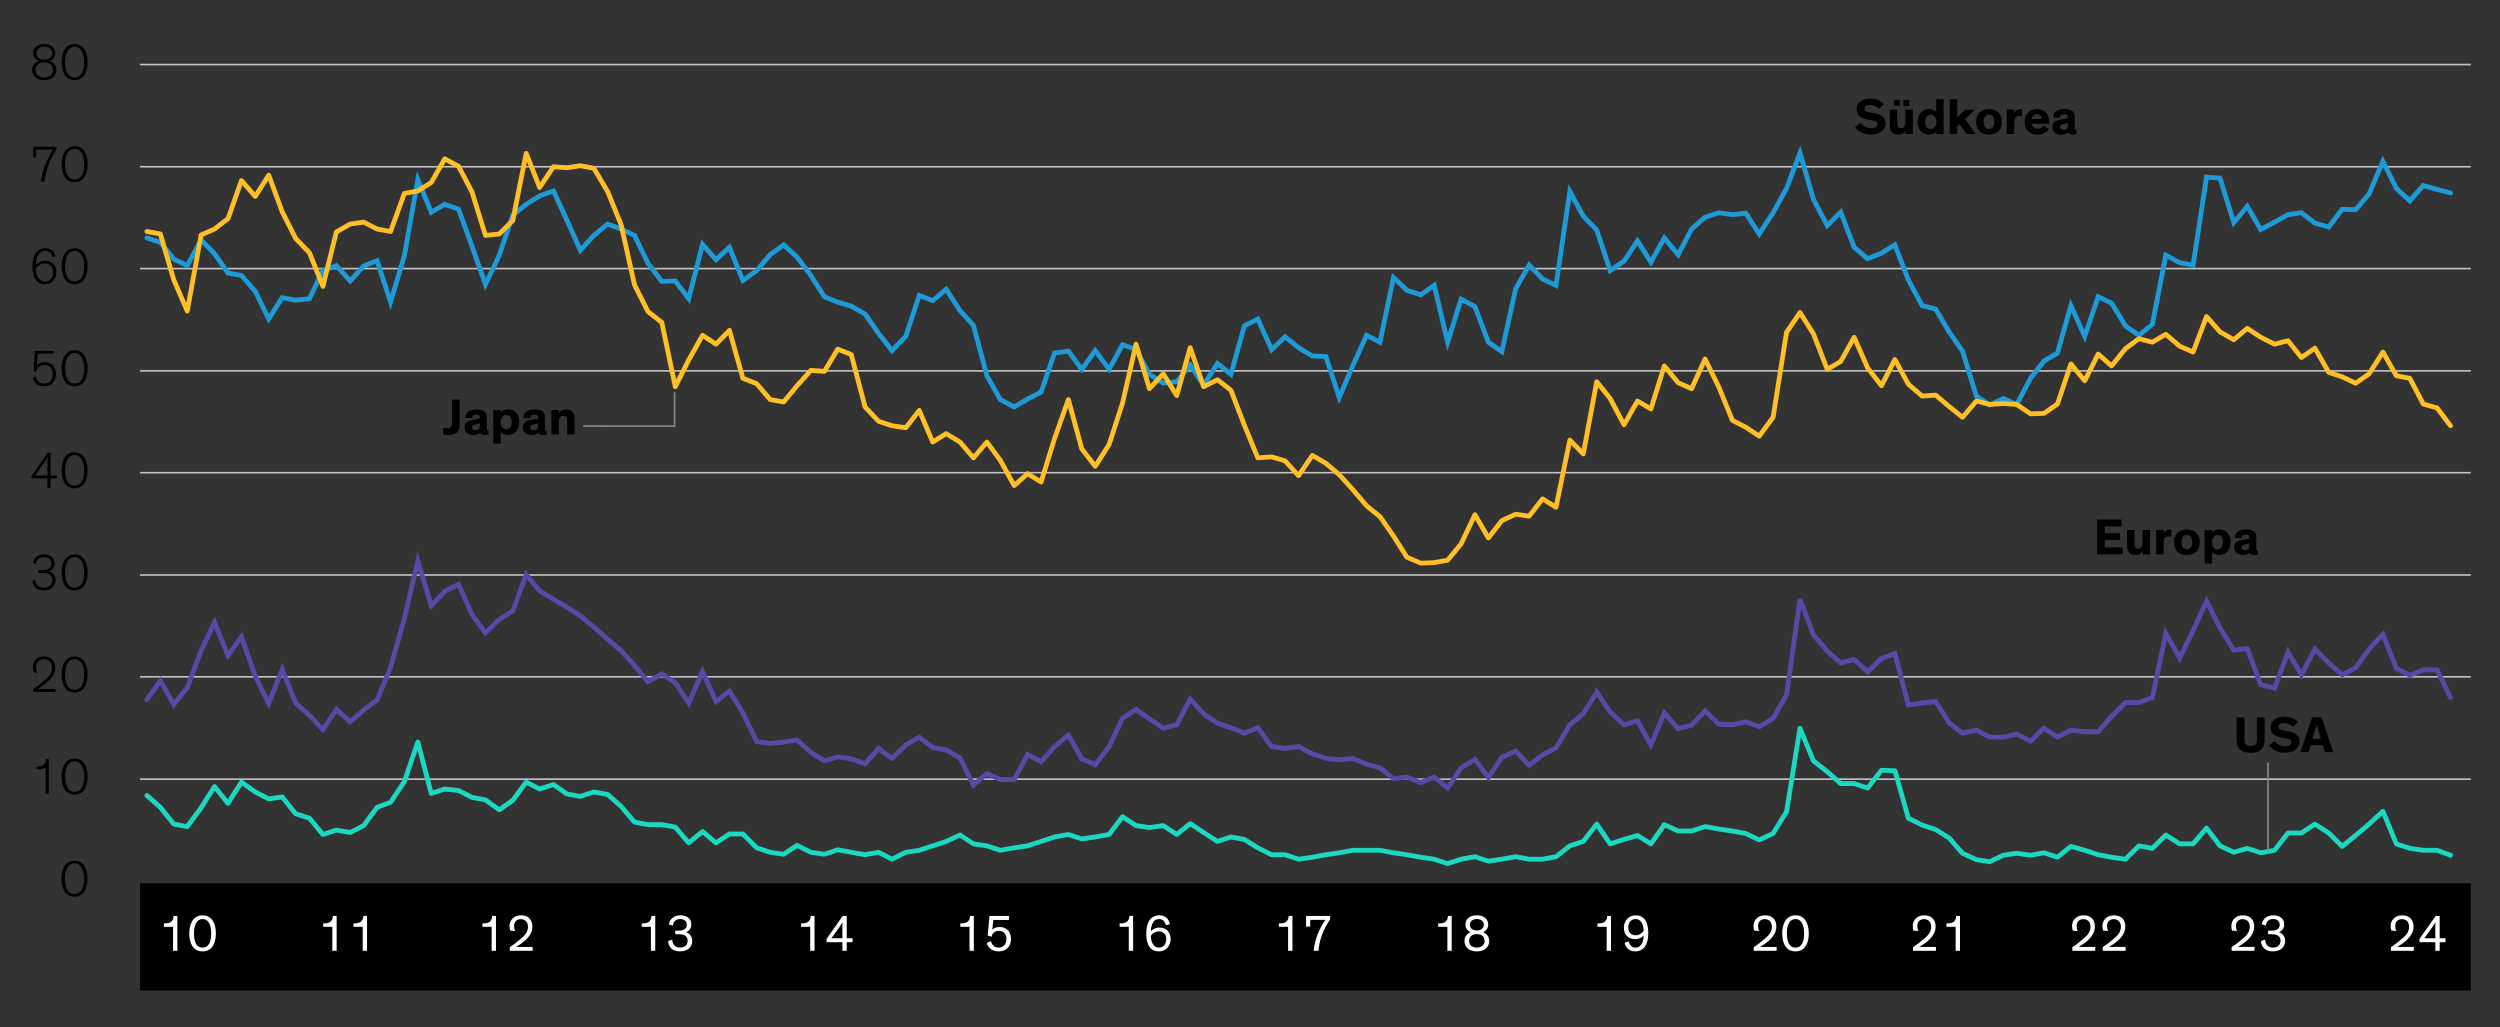 <?xml version="1.0" encoding="UTF-8"?>
<svg id="Blog_Template" data-name="Blog Template" xmlns="http://www.w3.org/2000/svg" viewBox="0 0 780.7 320.72">
  <rect x="0" y="0" width="780.7" height="320.72" fill="#333333" stroke="none"/>
  <defs>
    <style>
      .cls-1 {
        stroke: #ffbf27;
      }

      .cls-1, .cls-2, .cls-3, .cls-4, .cls-5, .cls-6, .cls-7 {
        fill: none;
      }

      .cls-1, .cls-3, .cls-5, .cls-6, .cls-7 {
        stroke-linecap: round;
      }

      .cls-1, .cls-3, .cls-6, .cls-7 {
        stroke-width: 1.5px;
      }

      .cls-1, .cls-5, .cls-6 {
        stroke-linejoin: round;
      }

      .cls-2, .cls-4, .cls-5 {
        stroke-width: .5px;
      }

      .cls-2, .cls-5 {
        stroke: #8c8c8c;
      }

      .cls-8, .cls-9 {
        stroke-width: 0px;
      }

      .cls-3 {
        stroke: #5949a7;
      }

      .cls-9 {
        fill: #fff;
      }

      .cls-4 {
        stroke: #c4c4c4;
      }

      .cls-6 {
        stroke: #1cd8c0;
      }

      .cls-7 {
        stroke: #1e9bd7;
      }
    </style>
  </defs>
  <path class="cls-4" d="M43.71,243.31h727.89M43.71,211.36h727.89M43.71,179.56h727.89M43.71,147.61h727.89M43.71,115.82h727.89M43.71,83.87h727.89M43.71,52.07h727.89M43.71,20.16h727.89"/>
  <polyline class="cls-7" points="765.25 60.25 761.06 59.17 756.74 57.94 752.54 62.72 748.34 58.86 744.14 50.37 739.82 60.56 735.62 65.5 731.42 65.34 727.22 70.9 722.9 69.67 718.7 66.43 714.5 67.04 710.3 69.36 705.98 71.67 701.78 64.42 697.58 69.51 693.26 55.62 689.06 55.31 684.86 82.79 680.66 82.01 676.34 79.7 672.14 101.31 667.94 104.7 663.74 101.77 659.42 94.67 655.22 92.66 651.02 105.01 646.7 95.44 642.5 110.26 638.3 112.73 634.1 118.13 629.78 126.31 625.58 124.46 621.38 126.47 617.18 123.69 612.86 109.64 608.66 103.62 604.46 96.52 600.26 95.44 595.94 87.42 591.74 76.46 587.54 79.08 583.22 80.78 579.02 77.23 574.82 66.27 570.62 70.44 566.3 62.26 562.1 47.75 557.9 58.86 553.7 66.43 549.38 73.06 545.18 66.58 540.98 67.04 536.78 66.43 532.46 67.81 528.26 71.52 524.06 79.54 519.74 74.3 515.55 81.86 511.35 75.22 507.15 81.55 502.83 84.48 498.63 71.83 494.43 67.51 490.23 59.79 485.91 89.11 481.71 87.11 477.51 82.79 473.31 90.19 468.99 109.8 464.79 106.86 460.59 95.75 456.27 93.44 452.07 106.86 447.87 89.11 443.67 92.05 439.35 90.66 435.15 86.64 430.95 106.86 426.75 104.7 422.43 114.27 418.23 124.15 414.03 111.34 409.83 111.19 405.51 108.56 401.31 105.17 397.11 109.18 392.79 99.61 388.59 101.77 384.39 116.9 380.19 113.5 375.87 120.29 371.67 113.96 367.47 119.21 363.27 119.67 358.95 116.9 354.75 109.18 350.55 107.64 346.35 115.35 342.03 109.49 337.83 115.35 333.63 109.64 329.31 110.26 325.11 122.45 320.91 124.61 316.71 127.08 312.39 124.77 308.19 117.36 303.99 101.62 299.79 96.99 295.47 90.35 291.27 93.9 287.07 92.2 282.87 105.01 278.55 109.49 274.35 104.09 270.15 98.07 265.83 95.6 261.63 94.36 257.43 92.66 253.23 86.03 248.91 80.32 244.71 76.46 240.51 79.54 236.31 84.48 231.99 87.57 227.79 77.23 223.59 81.09 219.39 76.3 215.07 93.28 210.87 87.73 206.67 87.88 202.35 82.17 198.15 73.53 193.95 71.52 189.75 69.97 185.43 73.53 181.23 78.16 177.03 68.74 172.84 59.63 168.52 61.18 164.32 63.8 160.12 67.2 155.92 79.7 151.6 88.81 147.4 76.92 143.2 65.34 138.88 63.8 134.68 66.27 130.48 56.08 126.28 79.85 121.96 94.36 117.76 81.4 113.56 83.09 109.36 87.73 105.04 82.94 100.84 84.48 96.64 93.28 92.32 93.74 88.12 92.97 83.92 99.61 79.72 90.97 75.4 86.03 71.2 85.26 67 79.24 62.8 74.91 58.48 82.94 54.28 80.93 50.08 75.69 45.88 74.3"/>
  <polyline class="cls-1" points="45.88 72.29 50.08 73.06 54.28 87.42 58.48 97.14 62.8 73.37 67 71.52 71.2 68.28 75.4 56.39 79.72 61.33 83.92 54.69 88.12 66.12 92.32 74.45 96.64 78.93 100.84 89.42 105.04 72.44 109.36 69.97 113.56 69.36 117.76 71.52 121.96 72.29 126.28 60.4 130.48 59.63 134.68 57.01 138.88 49.6 143.2 51.92 147.4 59.94 151.6 73.52 155.92 73.06 160.12 68.89 164.32 47.9 168.52 58.55 172.84 52.07 177.03 52.38 181.23 51.76 185.43 52.53 189.75 59.79 193.95 70.13 198.15 88.96 202.35 97.29 206.67 100.69 210.87 120.76 215.07 112.42 219.39 104.7 223.59 107.48 227.79 103.16 231.99 118.13 236.31 119.83 240.51 124.77 244.71 125.54 248.91 120.45 253.23 115.66 257.43 115.97 261.63 109.02 265.83 110.72 270.15 127.08 274.35 131.56 278.55 132.95 282.87 133.57 287.07 128.16 291.27 138.04 295.47 135.42 299.79 138.04 303.99 142.98 308.19 138.04 312.39 143.75 316.71 151.63 320.91 147.92 325.11 150.54 329.31 136.96 333.63 124.77 337.83 140.2 342.03 145.61 346.35 138.81 350.55 125.85 354.75 107.48 358.95 121.37 363.27 116.74 367.47 123.53 371.67 108.56 375.87 120.76 380.19 118.59 384.39 121.84 388.59 132.79 392.79 142.98 397.11 142.67 401.31 143.91 405.51 148.54 409.83 142.21 414.03 144.68 418.23 148.23 422.43 152.86 426.75 157.95 430.95 161.35 435.15 167.37 439.35 174.01 443.67 175.86 447.87 175.7 452.07 174.93 456.27 169.84 460.59 160.73 464.79 167.99 468.99 162.58 473.31 160.58 477.51 161.19 481.71 155.79 485.91 158.42 490.23 137.42 494.43 141.75 498.63 119.21 502.83 124.46 507.15 132.64 511.35 125.23 515.55 127.7 519.74 114.27 524.06 119.52 528.26 121.37 532.46 112.11 536.78 120.91 540.98 131.25 545.18 133.41 549.38 136.19 553.7 130.32 557.9 103.78 562.1 97.6 566.3 104.24 570.62 115.35 574.82 112.88 579.02 105.32 583.22 114.89 587.54 120.45 591.74 112.27 595.94 119.98 600.26 123.69 604.46 123.38 608.66 126.93 612.86 130.32 617.18 125.23 621.38 126.31 625.58 126 629.78 126.31 634.1 129.24 638.3 129.09 642.5 126.16 646.7 113.66 651.02 118.9 655.22 110.57 659.42 114.27 663.74 108.87 667.94 105.78 672.14 106.86 676.34 104.39 680.66 108.1 684.86 109.95 689.06 98.84 693.26 103.62 697.58 106.09 701.78 102.54 705.98 105.32 710.3 107.48 714.5 106.4 718.7 111.65 722.9 108.72 727.22 116.28 731.42 117.67 735.62 119.67 739.82 116.74 744.14 109.95 748.34 117.36 752.54 118.13 756.74 126.16 761.06 127.39 765.25 132.95"/>
  <polyline class="cls-3" points="45.88 218.46 50.08 212.59 54.28 220 58.48 214.75 62.8 203.18 67 194.38 71.2 204.72 75.4 198.86 79.72 211.2 83.92 219.69 88.12 209.04 92.32 219.54 96.64 223.4 100.84 227.87 105.04 221.54 109.36 225.4 113.56 221.7 117.76 218.61 121.96 208.43 126.28 193.15 130.48 175.09 134.68 189.13 138.88 184.66 143.2 182.49 147.4 191.91 151.6 197.62 155.92 193.45 160.12 190.83 164.32 179.41 168.52 184.5 172.84 187.12 177.03 189.59 181.23 192.37 185.43 195.77 189.75 199.63 193.95 203.18 198.15 207.81 202.35 212.9 206.67 210.43 210.87 213.21 215.07 219.54 219.39 209.66 223.59 219.08 227.79 215.83 231.99 222.63 236.31 231.58 240.51 232.19 244.71 231.73 248.91 231.11 253.23 234.97 257.43 237.6 261.63 236.36 265.83 236.98 270.15 238.52 274.35 233.74 278.55 236.82 282.87 232.66 287.07 230.19 291.27 233.43 295.47 234.2 299.79 236.67 303.99 245.16 308.19 241.61 312.39 243.46 316.71 243.46 320.91 235.59 325.11 237.91 329.31 233.12 333.63 229.57 337.83 236.98 342.03 238.83 346.35 233.12 350.55 224.32 354.75 221.54 358.95 224.48 363.27 227.41 367.47 226.33 371.67 218.3 375.87 222.93 380.19 225.87 384.39 227.26 388.59 228.95 392.79 227.26 397.11 233.12 401.31 233.74 405.51 233.12 409.83 235.44 414.03 236.82 418.23 237.29 422.43 236.82 426.75 238.68 430.95 239.76 435.15 243.15 439.35 242.69 443.67 244.39 447.87 242.69 452.07 246.09 456.27 239.76 460.59 237.13 464.79 242.84 468.99 236.52 473.31 234.51 477.51 238.99 481.71 235.74 485.91 233.58 490.23 226.33 494.43 222.93 498.63 216.14 502.83 222.32 507.15 226.33 511.35 225.1 515.55 232.66 519.74 222.63 524.06 227.56 528.26 226.48 532.46 222.01 536.78 226.18 540.98 226.33 545.18 225.4 549.38 226.95 553.7 224.32 557.9 217.07 562.1 187.12 566.3 198.24 570.62 203.33 574.82 207.04 579.02 205.96 583.22 209.81 587.54 205.65 591.74 204.1 595.94 220.16 600.26 219.54 604.46 219.08 608.66 225.71 612.86 228.95 617.18 228.03 621.38 230.19 625.58 230.19 629.78 229.26 634.1 231.42 638.3 227.41 642.5 230.19 646.7 228.03 651.02 228.49 655.22 228.49 659.42 223.71 663.74 219.38 667.94 219.38 672.14 217.84 676.34 197.78 680.66 205.49 684.86 197 689.06 187.74 693.26 196.08 697.58 203.02 701.78 202.56 705.98 213.83 710.3 214.91 714.5 203.64 718.7 210.74 722.9 202.71 727.22 207.04 731.42 210.74 735.62 208.58 739.82 202.71 744.14 198.08 748.34 208.73 752.54 210.9 756.74 209.2 761.06 209.2 765.25 217.84"/>
  <polyline class="cls-6" points="765.25 267.08 761.06 265.53 756.74 265.53 752.54 264.92 748.34 263.53 744.14 253.34 739.82 257.35 735.62 260.9 731.42 264.3 727.22 260.13 722.9 257.35 718.7 260.13 714.5 260.13 710.3 265.53 705.98 266.31 701.78 264.92 697.58 266.15 693.26 264.14 689.06 258.59 684.86 263.53 680.66 263.53 676.34 260.75 672.14 264.92 667.94 264.14 663.74 268.31 659.42 267.69 655.22 266.92 651.02 265.53 646.7 264.3 642.5 267.69 638.3 266.31 634.1 267.08 629.78 266.46 625.58 267.08 621.38 269.08 617.18 268.47 612.86 266.46 608.66 261.68 604.46 259.05 600.26 257.66 595.94 255.5 591.74 240.68 587.54 240.53 583.22 246.09 579.02 244.7 574.82 244.7 570.62 240.99 566.3 237.6 562.1 227.41 557.9 253.49 553.7 260.29 549.38 262.29 545.18 260.29 540.98 259.51 536.78 258.9 532.46 258.13 528.26 259.51 524.06 259.51 519.74 257.51 515.55 263.53 511.35 260.9 507.15 262.14 502.83 263.53 498.63 257.35 494.43 262.76 490.23 264.14 485.91 267.54 481.71 268.31 477.51 268.31 473.31 267.54 468.99 268.31 464.79 268.93 460.59 267.54 456.27 268.31 452.07 269.7 447.87 268.31 443.67 267.69 439.35 266.92 435.15 266.31 430.95 265.53 426.75 265.53 422.43 265.53 418.23 266.31 414.03 266.92 409.83 267.69 405.51 268.31 401.31 266.92 397.11 266.92 392.79 264.76 388.59 262.14 384.39 261.37 380.19 262.76 375.87 259.98 371.67 257.2 367.47 260.59 363.27 257.82 358.95 258.43 354.75 257.82 350.55 255.04 346.35 260.59 342.03 261.37 337.83 261.98 333.63 260.59 329.31 261.37 325.11 262.76 320.91 264.14 316.71 264.76 312.39 265.53 308.19 264.14 303.99 263.53 299.79 260.75 295.47 262.76 291.27 264.14 287.07 265.53 282.87 266.15 278.55 268.31 274.35 266.15 270.15 266.92 265.83 266.15 261.63 265.38 257.43 266.77 253.23 266.15 248.91 263.99 244.71 266.77 240.51 266.15 236.31 264.76 231.99 260.44 227.79 260.44 223.59 263.22 219.39 259.67 215.07 263.22 210.87 258.28 206.67 257.51 202.35 257.51 198.15 256.74 193.95 251.8 189.75 248.09 185.43 247.32 181.23 248.71 177.03 247.94 172.84 245.01 168.52 246.39 164.32 244.23 160.12 249.94 155.92 252.88 151.6 249.79 147.4 249.02 143.2 246.86 138.88 246.39 134.68 247.78 130.48 231.73 126.28 244.08 121.96 250.56 117.76 252.11 113.56 257.82 109.36 259.98 105.04 259.21 100.84 260.59 96.64 255.5 92.32 254.11 88.12 248.86 83.92 249.48 79.72 247.32 75.4 244.23 71.2 250.87 67 245.62 62.8 252.26 58.48 258.13 54.28 257.35 50.08 252.11 45.88 248.4"/>
  <rect class="cls-8" x="43.71" y="275.83" width="727.89" height="33.5"/>
  <g id="OUTLINE">
    <path class="cls-8" d="M19.19,274.39c0-3.17,1.3-5.63,4.07-5.63s4.07,2.47,4.07,5.63c0,2.93-1.1,5.63-4.07,5.63s-4.07-2.71-4.07-5.63ZM20.28,274.36c0,2.46.67,4.79,2.98,4.79s2.96-2.32,2.96-4.79c0-2.66-.96-4.74-2.96-4.74s-2.98,2.08-2.98,4.74Z"/>
    <g>
      <path class="cls-8" d="M14.25,247.95v-8.37c-.5.5-1.49.66-2.32.66-.16,0-.34,0-.51-.02v-.85h.26c.86,0,1.44-.16,1.86-.46.54-.4.8-1.02.83-1.86h.86v10.9h-.98Z"/>
      <path class="cls-8" d="M19.24,242.51c0-3.17,1.3-5.63,4.07-5.63s4.07,2.47,4.07,5.63c0,2.93-1.1,5.63-4.07,5.63s-4.07-2.71-4.07-5.63ZM20.33,242.48c0,2.46.67,4.79,2.98,4.79s2.96-2.32,2.96-4.79c0-2.66-.96-4.74-2.96-4.74s-2.98,2.08-2.98,4.74Z"/>
    </g>
    <g>
      <path class="cls-8" d="M10.62,209.99c-.27-.58-.37-1.15-.37-1.73,0-1.79,1.33-3.27,3.47-3.27,2.4,0,3.55,1.62,3.55,3.54,0,2.29-1.58,3.7-3.12,4.95-1.01.8-2,1.49-2.38,1.71h5.55v.88h-6.95v-.88c.85-.56,2.38-1.74,3.76-2.9,1.15-1.04,2.1-2.05,2.1-3.73s-1.14-2.72-2.54-2.72c-1.62,0-2.43,1.14-2.43,2.45,0,.86.32,1.6.51,1.87l-1.15-.18Z"/>
      <path class="cls-8" d="M19.24,210.63c0-3.17,1.3-5.63,4.07-5.63s4.07,2.47,4.07,5.63c0,2.93-1.1,5.63-4.07,5.63s-4.07-2.71-4.07-5.63ZM20.33,210.6c0,2.46.67,4.79,2.98,4.79s2.96-2.32,2.96-4.79c0-2.66-.96-4.74-2.96-4.74s-2.98,2.08-2.98,4.74Z"/>
    </g>
    <g>
      <path class="cls-8" d="M10.33,175.8c0-.85.86-2.67,3.39-2.67,2.24,0,3.36,1.3,3.36,2.82,0,1.42-.88,2.26-2.06,2.43,1.14.22,2.35,1.06,2.35,2.79,0,1.87-1.42,3.23-3.68,3.23-2.08,0-3.52-1.14-3.58-3.06l.96-.3c.08,1.87,1.3,2.5,2.64,2.5s2.61-.9,2.61-2.38c0-1.04-.48-1.62-1.17-1.92-.48-.24-.96-.32-2.4-.32h-.82v-.85h.69c.78,0,1.68,0,2.43-.37.59-.27,1.02-.85,1.02-1.71,0-1.07-.82-2-2.35-2s-2.4,1.01-2.46,2.16l-.93-.34Z"/>
      <path class="cls-8" d="M19.24,178.76c0-3.17,1.3-5.63,4.07-5.63s4.07,2.47,4.07,5.63c0,2.93-1.1,5.63-4.07,5.63s-4.07-2.71-4.07-5.63ZM20.33,178.73c0,2.46.67,4.79,2.98,4.79s2.96-2.32,2.96-4.79c0-2.66-.96-4.74-2.96-4.74s-2.98,2.08-2.98,4.74Z"/>
    </g>
    <g>
      <path class="cls-8" d="M15.79,152.33h-.98v-2.93h-5.01v-.69l5.09-7.33h.9v7.14h1.99v.88h-1.99v2.93ZM14.81,148.52v-3.62c0-.86.02-1.71.06-2.18h-.02c-.21.43-.71,1.2-1.33,2.11l-2.58,3.68h3.86Z"/>
      <path class="cls-8" d="M19.24,146.88c0-3.17,1.3-5.63,4.07-5.63s4.07,2.47,4.07,5.63c0,2.93-1.1,5.63-4.07,5.63s-4.07-2.71-4.07-5.63ZM20.33,146.85c0,2.46.67,4.79,2.98,4.79s2.96-2.32,2.96-4.79c0-2.66-.96-4.74-2.96-4.74s-2.98,2.08-2.98,4.74Z"/>
    </g>
    <g>
      <path class="cls-8" d="M11.52,114.22c.35-.53,1.2-1.14,2.46-1.14,2,0,3.51,1.39,3.51,3.68,0,2.14-1.3,3.89-3.7,3.89-1.86,0-3.2-.96-3.55-2.67l.9-.51c.16,1.07.98,2.32,2.66,2.32s2.63-1.17,2.63-3.02c0-1.55-.88-2.8-2.58-2.8-1.46,0-2.26.9-2.47,2.13l-.86-.19.35-6.32h5.89v.88h-4.99l-.24,3.76Z"/>
      <path class="cls-8" d="M19.24,115.02c0-3.17,1.3-5.63,4.07-5.63s4.07,2.47,4.07,5.63c0,2.93-1.1,5.63-4.07,5.63s-4.07-2.71-4.07-5.63ZM20.33,114.98c0,2.46.67,4.79,2.98,4.79s2.96-2.32,2.96-4.79c0-2.66-.96-4.74-2.96-4.74s-2.98,2.08-2.98,4.74Z"/>
    </g>
    <g>
      <path class="cls-8" d="M16.41,80.37c-.14-.56-.51-2.02-2.27-2.02-1.95,0-2.87,1.79-2.96,4.5.51-.8,1.63-1.46,3.01-1.46,1.84,0,3.44,1.23,3.44,3.55,0,1.98-1.3,3.83-3.6,3.83s-3.91-1.7-3.91-5.59c0-3.57,1.41-5.68,4.07-5.68,2.19,0,3.01,1.55,3.15,2.51l-.93.35ZM14.03,87.91c1.42,0,2.56-1.1,2.56-2.87,0-1.86-1.22-2.77-2.58-2.77s-2.5.91-2.82,1.73c.11,2.38,1.1,3.91,2.83,3.91Z"/>
      <path class="cls-8" d="M19.24,83.14c0-3.17,1.3-5.63,4.07-5.63s4.07,2.47,4.07,5.63c0,2.93-1.1,5.63-4.07,5.63s-4.07-2.71-4.07-5.63ZM20.33,83.11c0,2.46.67,4.79,2.98,4.79s2.96-2.32,2.96-4.79c0-2.66-.96-4.74-2.96-4.74s-2.98,2.08-2.98,4.74Z"/>
    </g>
    <g>
      <path class="cls-8" d="M17.65,46.64c-.98,1.5-1.75,2.91-2.35,4.42-.67,1.65-1.14,3.47-1.39,5.65h-1.1c.21-2.06.75-3.97,1.54-5.79.61-1.42,1.34-2.82,2.21-4.21h-5.28v2.48h-.91v-3.36h7.3v.82Z"/>
      <path class="cls-8" d="M19.24,51.26c0-3.17,1.3-5.63,4.07-5.63s4.07,2.47,4.07,5.63c0,2.93-1.1,5.63-4.07,5.63s-4.07-2.71-4.07-5.63ZM20.33,51.23c0,2.46.67,4.79,2.98,4.79s2.96-2.32,2.96-4.79c0-2.66-.96-4.74-2.96-4.74s-2.98,2.08-2.98,4.74Z"/>
    </g>
    <g>
      <path class="cls-8" d="M17.29,16.56c0,1.26-.86,2.15-1.84,2.45.88.32,2.14,1.09,2.14,2.82,0,1.63-1.15,3.2-3.78,3.2s-3.78-1.57-3.78-3.2c0-1.73,1.25-2.51,2.14-2.83-1.01-.29-1.84-1.17-1.84-2.43,0-1.6,1.23-2.8,3.47-2.8s3.47,1.2,3.47,2.8ZM16.53,21.82c0-1.39-1.02-2.32-2.71-2.32s-2.72.93-2.72,2.32c0,1.26.91,2.34,2.72,2.34s2.71-1.07,2.71-2.34ZM16.27,16.6c0-1.22-.96-2.02-2.45-2.02s-2.45.8-2.45,2.02c0,1.1.85,2.03,2.45,2.03s2.45-.93,2.45-2.03Z"/>
      <path class="cls-8" d="M19.24,19.39c0-3.17,1.3-5.63,4.07-5.63s4.07,2.47,4.07,5.63c0,2.93-1.1,5.63-4.07,5.63s-4.07-2.71-4.07-5.63ZM20.33,19.36c0,2.46.67,4.79,2.98,4.79s2.96-2.32,2.96-4.79c0-2.66-.96-4.74-2.96-4.74s-2.98,2.08-2.98,4.74Z"/>
    </g>
    <g>
      <path class="cls-9" d="M55.4,296.91h-1.36v-7.49h-2.87v-1.07h.35c.86,0,1.44-.16,1.86-.46.54-.4.8-1.02.83-1.86h1.18v10.88Z"/>
      <path class="cls-9" d="M59.11,291.48c0-3.07,1.26-5.65,4.15-5.65s4.15,2.56,4.15,5.65c0,2.85-1.04,5.62-4.15,5.62s-4.15-2.75-4.15-5.62ZM60.57,291.45c0,2.37.59,4.47,2.69,4.47s2.69-2.1,2.69-4.47c0-2.51-.82-4.45-2.69-4.45s-2.69,1.94-2.69,4.45Z"/>
    </g>
    <g>
      <path class="cls-9" d="M105.14,296.91h-1.36v-7.49h-2.87v-1.07h.35c.86,0,1.44-.16,1.86-.46.54-.4.8-1.02.83-1.86h1.18v10.88Z"/>
      <path class="cls-9" d="M114.63,296.91h-1.36v-7.49h-2.87v-1.07h.35c.86,0,1.44-.16,1.86-.46.54-.4.8-1.02.83-1.86h1.18v10.88Z"/>
    </g>
    <g>
      <path class="cls-9" d="M154.89,296.91h-1.36v-7.49h-2.87v-1.07h.35c.86,0,1.44-.16,1.86-.46.54-.4.8-1.02.83-1.86h1.18v10.88Z"/>
      <path class="cls-9" d="M159.35,290.62c-.08-.18-.24-.82-.24-1.44,0-1.79,1.33-3.35,3.6-3.35,2.51,0,3.55,1.62,3.55,3.54,0,2.45-1.94,4.23-3.79,5.51-.43.29-.91.59-1.31.83h5.19v1.2h-7.15v-1.14c.93-.58,2.48-1.76,3.7-2.82,1.06-.93,1.97-1.98,1.97-3.52s-.93-2.4-2.22-2.4c-1.42,0-2.11.94-2.11,2.13,0,.53.11,1.07.35,1.58l-1.52-.13Z"/>
    </g>
    <g>
      <path class="cls-9" d="M204.63,296.91h-1.36v-7.49h-2.87v-1.07h.35c.86,0,1.44-.16,1.86-.46.54-.4.8-1.02.83-1.86h1.18v10.88Z"/>
      <path class="cls-9" d="M208.89,288.68c.06-1.06,1.07-2.85,3.55-2.85,2.3,0,3.44,1.22,3.44,2.83,0,1.28-.72,2.08-1.6,2.45.96.35,1.9,1.22,1.9,2.71,0,1.92-1.46,3.28-3.87,3.28-2.26,0-3.57-1.28-3.68-3.25l1.3-.42c.1,1.75,1.14,2.48,2.4,2.48,1.5,0,2.42-.83,2.42-2.15,0-.94-.46-1.49-1.15-1.76-.5-.19-1.1-.26-1.76-.26h-.99v-1.12h.9c.61,0,1.28-.06,1.81-.3.54-.24.91-.74.91-1.55,0-1.06-.74-1.78-2.08-1.78-1.46,0-2.13.98-2.27,2.06l-1.22-.38Z"/>
    </g>
    <g>
      <path class="cls-9" d="M254.37,296.91h-1.36v-7.49h-2.87v-1.07h.35c.86,0,1.44-.16,1.86-.46.54-.4.8-1.02.83-1.86h1.18v10.88Z"/>
      <path class="cls-9" d="M264.42,296.91h-1.36v-2.69h-4.95v-1.02l5.06-7.17h1.25v6.98h1.82v1.22h-1.82v2.69ZM263.06,293v-3.47c0-.85.03-1.15.06-1.58-.26.43-.59,1.02-1.01,1.6l-2.48,3.46h3.43Z"/>
    </g>
    <g>
      <path class="cls-9" d="M304.12,296.91h-1.36v-7.49h-2.87v-1.07h.35c.86,0,1.44-.16,1.86-.46.54-.4.8-1.02.83-1.86h1.18v10.88Z"/>
      <path class="cls-9" d="M309.48,293.95c.3,1.28,1.2,1.97,2.39,1.97,1.26,0,2.43-.88,2.43-2.77,0-1.68-1.15-2.48-2.32-2.48s-2.03.64-2.37,1.87l-1.18-.38.56-6.13h6.15l-.08,1.25h-4.87l-.32,3.02c.46-.4,1.25-.83,2.3-.83,2.06,0,3.55,1.38,3.55,3.71s-1.46,3.92-3.89,3.92c-1.92,0-3.25-.99-3.7-2.66l1.34-.5Z"/>
    </g>
    <g>
      <path class="cls-9" d="M353.86,296.91h-1.36v-7.49h-2.87v-1.07h.35c.86,0,1.44-.16,1.86-.46.54-.4.8-1.02.83-1.86h1.18v10.88Z"/>
      <path class="cls-9" d="M364.06,288.92c-.14-.59-.59-1.92-2.1-1.92-1.62,0-2.48,1.41-2.58,3.83.51-.64,1.47-1.17,2.72-1.17,2.14,0,3.47,1.54,3.47,3.52s-1.28,3.92-3.68,3.92-3.95-1.71-3.95-5.55c0-3.57,1.44-5.71,4.07-5.71,2.29,0,3.15,1.63,3.31,2.77l-1.26.32ZM361.9,290.86c-.98,0-2,.54-2.51,1.41.05,2.18.96,3.65,2.51,3.65,1.36,0,2.29-1.04,2.29-2.66s-.98-2.4-2.29-2.4Z"/>
    </g>
    <g>
      <path class="cls-9" d="M403.61,296.91h-1.36v-7.49h-2.87v-1.07h.35c.86,0,1.44-.16,1.86-.46.54-.4.8-1.02.83-1.86h1.18v10.88Z"/>
      <path class="cls-9" d="M415.38,287.07c-1.97,2.98-3.33,6.02-3.65,9.84h-1.5c.35-3.57,1.63-6.63,3.62-9.65h-4.69v2.1h-1.3v-3.33h7.52v1.04Z"/>
    </g>
    <g>
      <path class="cls-9" d="M453.35,296.91h-1.36v-7.49h-2.87v-1.07h.35c.86,0,1.44-.16,1.86-.46.54-.4.8-1.02.83-1.86h1.18v10.88Z"/>
      <path class="cls-9" d="M464.74,288.73c0,1.12-.72,2-1.55,2.38.86.42,1.87,1.17,1.87,2.72,0,1.71-1.18,3.27-3.87,3.27s-3.86-1.55-3.86-3.27c0-1.55.99-2.34,1.87-2.74-.88-.37-1.57-1.2-1.57-2.37,0-1.63,1.25-2.9,3.55-2.9s3.55,1.26,3.55,2.9ZM463.62,293.82c0-1.25-.91-2.11-2.43-2.11s-2.42.86-2.42,2.11c0,1.1.8,2.1,2.42,2.1s2.43-.99,2.43-2.1ZM463.38,288.78c0-1.06-.9-1.78-2.19-1.78s-2.19.72-2.19,1.78c0,.98.77,1.79,2.19,1.79s2.19-.82,2.19-1.79Z"/>
    </g>
    <g>
      <path class="cls-9" d="M503.09,296.91h-1.36v-7.49h-2.87v-1.07h.35c.86,0,1.44-.16,1.86-.46.54-.4.8-1.02.83-1.86h1.18v10.88Z"/>
      <path class="cls-9" d="M508.61,294c.14.59.59,1.92,2.1,1.92,1.62,0,2.48-1.39,2.58-3.81-.51.64-1.47,1.17-2.72,1.17-2.14,0-3.47-1.54-3.47-3.52s1.28-3.92,3.68-3.92,3.95,1.71,3.95,5.55c0,3.57-1.44,5.71-4.07,5.71-2.29,0-3.15-1.63-3.31-2.77l1.26-.34ZM510.77,292.06c.98,0,2-.54,2.51-1.41-.05-2.18-.96-3.65-2.51-3.65-1.36,0-2.29,1.04-2.29,2.66s.98,2.4,2.29,2.4Z"/>
    </g>
    <g>
      <path class="cls-9" d="M547.81,290.62c-.08-.18-.24-.82-.24-1.44,0-1.79,1.33-3.35,3.6-3.35,2.51,0,3.55,1.62,3.55,3.54,0,2.45-1.94,4.23-3.79,5.51-.43.29-.91.59-1.31.83h5.19v1.2h-7.15v-1.14c.93-.58,2.48-1.76,3.7-2.82,1.06-.93,1.97-1.98,1.97-3.52s-.93-2.4-2.22-2.4c-1.42,0-2.11.94-2.11,2.13,0,.53.11,1.07.35,1.58l-1.52-.13Z"/>
      <path class="cls-9" d="M556.55,291.48c0-3.07,1.26-5.65,4.15-5.65s4.15,2.56,4.15,5.65c0,2.85-1.04,5.62-4.15,5.62s-4.15-2.75-4.15-5.62ZM558,291.45c0,2.37.59,4.47,2.69,4.47s2.69-2.1,2.69-4.47c0-2.51-.82-4.45-2.69-4.45s-2.69,1.94-2.69,4.45Z"/>
    </g>
    <g>
      <path class="cls-9" d="M597.55,290.62c-.08-.18-.24-.82-.24-1.44,0-1.79,1.33-3.35,3.6-3.35,2.51,0,3.55,1.62,3.55,3.54,0,2.45-1.94,4.23-3.79,5.51-.43.29-.91.59-1.31.83h5.19v1.2h-7.15v-1.14c.93-.58,2.48-1.76,3.7-2.82,1.06-.93,1.97-1.98,1.97-3.52s-.93-2.4-2.22-2.4c-1.42,0-2.11.94-2.11,2.13,0,.53.11,1.07.35,1.58l-1.52-.13Z"/>
      <path class="cls-9" d="M612.07,296.91h-1.36v-7.49h-2.87v-1.07h.35c.86,0,1.44-.16,1.86-.46.54-.4.8-1.02.83-1.86h1.18v10.88Z"/>
    </g>
    <g>
      <path class="cls-9" d="M647.3,290.62c-.08-.18-.24-.82-.24-1.44,0-1.79,1.33-3.35,3.6-3.35,2.51,0,3.55,1.62,3.55,3.54,0,2.45-1.94,4.23-3.79,5.51-.43.29-.91.59-1.31.83h5.19v1.2h-7.15v-1.14c.93-.58,2.48-1.76,3.7-2.82,1.06-.93,1.97-1.98,1.97-3.52s-.93-2.4-2.22-2.4c-1.42,0-2.11.94-2.11,2.13,0,.53.11,1.07.35,1.58l-1.52-.13Z"/>
      <path class="cls-9" d="M656.79,290.62c-.08-.18-.24-.82-.24-1.44,0-1.79,1.33-3.35,3.6-3.35,2.51,0,3.55,1.62,3.55,3.54,0,2.45-1.94,4.23-3.79,5.51-.43.29-.91.59-1.31.83h5.19v1.2h-7.15v-1.14c.93-.58,2.48-1.76,3.7-2.82,1.06-.93,1.97-1.98,1.97-3.52s-.93-2.4-2.22-2.4c-1.42,0-2.11.94-2.11,2.13,0,.53.11,1.07.35,1.58l-1.52-.13Z"/>
    </g>
    <g>
      <path class="cls-9" d="M697.04,290.62c-.08-.18-.24-.82-.24-1.44,0-1.79,1.33-3.35,3.6-3.35,2.51,0,3.55,1.62,3.55,3.54,0,2.45-1.94,4.23-3.79,5.51-.43.29-.91.59-1.31.83h5.19v1.2h-7.15v-1.14c.93-.58,2.48-1.76,3.7-2.82,1.06-.93,1.97-1.98,1.97-3.52s-.93-2.4-2.22-2.4c-1.42,0-2.11.94-2.11,2.13,0,.53.11,1.07.35,1.58l-1.52-.13Z"/>
      <path class="cls-9" d="M706.32,288.68c.06-1.06,1.07-2.85,3.55-2.85,2.3,0,3.44,1.22,3.44,2.83,0,1.28-.72,2.08-1.6,2.45.96.35,1.9,1.22,1.9,2.71,0,1.92-1.46,3.28-3.87,3.28-2.26,0-3.57-1.28-3.68-3.25l1.3-.42c.1,1.75,1.14,2.48,2.4,2.48,1.5,0,2.42-.83,2.42-2.15,0-.94-.46-1.49-1.15-1.76-.5-.19-1.1-.26-1.76-.26h-.99v-1.12h.9c.61,0,1.28-.06,1.81-.3.54-.24.91-.74.91-1.55,0-1.06-.74-1.78-2.08-1.78-1.46,0-2.13.98-2.27,2.06l-1.22-.38Z"/>
    </g>
    <g>
      <path class="cls-9" d="M746.79,290.62c-.08-.18-.24-.82-.24-1.44,0-1.79,1.33-3.35,3.6-3.35,2.51,0,3.55,1.62,3.55,3.54,0,2.45-1.94,4.23-3.79,5.51-.43.29-.91.59-1.31.83h5.19v1.2h-7.15v-1.14c.93-.58,2.48-1.76,3.7-2.82,1.06-.93,1.97-1.98,1.97-3.52s-.93-2.4-2.22-2.4c-1.42,0-2.11.94-2.11,2.13,0,.53.11,1.07.35,1.58l-1.52-.13Z"/>
      <path class="cls-9" d="M761.86,296.91h-1.36v-2.69h-4.95v-1.02l5.06-7.17h1.25v6.98h1.82v1.22h-1.82v2.69ZM760.5,293v-3.47c0-.85.03-1.15.06-1.58-.26.43-.59,1.02-1.01,1.6l-2.48,3.46h3.43Z"/>
    </g>
    <g>
      <path class="cls-8" d="M586.81,33.96c-.75-.72-1.73-1.18-2.82-1.18-1.01,0-1.71.42-1.71,1.1s.5.99,1.49,1.18l1.76.35c2.02.4,3.28,1.2,3.28,3.12,0,2.26-2,3.51-4.58,3.51s-4.24-1.34-4.91-2.27l1.68-1.44c.67.9,1.79,1.7,3.3,1.7,1.26,0,2-.5,2-1.3,0-.75-.64-.96-1.63-1.14l-1.41-.27c-1.98-.38-3.49-1.1-3.49-3.23,0-1.95,1.81-3.31,4.19-3.31,1.92,0,3.46.72,4.39,1.71l-1.54,1.47Z"/>
      <path class="cls-8" d="M590.14,34.23h2.34v3.84c0,1.17.02,1.98,1.17,1.98.94,0,1.36-.77,1.36-1.81v-4.02h2.34v7.62h-2.31v-.94c-.37.62-1.18,1.14-2.26,1.14-.88,0-1.52-.24-1.97-.74-.48-.54-.67-1.07-.67-2.75v-4.32ZM593.29,33.03h-1.87v-1.86h1.87v1.86ZM596.25,33.03h-1.87v-1.86h1.87v1.86Z"/>
      <path class="cls-8" d="M604.62,34.92v-3.95h2.34v10.88h-2.34v-.7c-.37.42-1.18.9-2.24.9-2.16,0-3.54-1.6-3.54-4s1.42-4,3.55-4c1.1,0,1.84.42,2.23.88ZM602.94,35.82c-1.09,0-1.73.86-1.73,2.23s.59,2.24,1.73,2.24c1.04,0,1.74-.91,1.74-2.24s-.7-2.23-1.74-2.23Z"/>
      <path class="cls-8" d="M611.21,30.97v5.78l2.43-2.51h3.09l-3.11,2.96,3.33,4.66h-2.88l-2.13-3.11-.74.69v2.42h-2.34v-10.88h2.34Z"/>
      <path class="cls-8" d="M621.11,34.04c2.4,0,4.05,1.46,4.05,4.03s-1.65,3.97-4.05,3.97-4.03-1.39-4.03-3.97,1.63-4.03,4.03-4.03ZM621.11,40.27c1.07,0,1.68-.83,1.68-2.23s-.59-2.24-1.68-2.24-1.66.83-1.66,2.24.59,2.23,1.66,2.23Z"/>
      <path class="cls-8" d="M628.97,34.23v1.04c.21-.58,1.07-1.22,2.15-1.22.1,0,.18,0,.27.02v2.24c-.26-.06-.54-.1-.75-.1-.9,0-1.34.43-1.52,1.07-.08.29-.11.64-.11,1.02v3.54h-2.34v-7.62h2.3Z"/>
      <path class="cls-8" d="M639.82,40.24c-.45.64-1.55,1.81-3.65,1.81-2.24,0-3.95-1.47-3.95-4.03,0-2.38,1.63-3.97,3.91-3.97,2.51,0,3.79,1.81,3.79,4.13,0,.16,0,.34-.02.48h-5.43c.08.83.69,1.55,1.84,1.55,1.02,0,1.63-.61,1.89-1.06l1.62,1.09ZM634.47,37.15h3.18c-.05-.88-.61-1.49-1.55-1.49s-1.6.69-1.63,1.49Z"/>
      <path class="cls-8" d="M647.9,39.95c0,.48.06.64.4.64h.11v1.34c-.34.06-.67.1-1.09.1-.67,0-1.3-.13-1.46-.69h-.02c-.35.37-.99.7-2.14.7-1.68,0-2.75-.88-2.75-2.43,0-.83.35-1.38.96-1.75.46-.27.98-.43,1.87-.58l1.47-.24c.42-.06.48-.11.48-.35v-.13c0-.58-.32-.9-1.12-.9s-1.26.34-1.26,1.1l-2.16-.02c-.03-1.76,1.33-2.69,3.52-2.69,1.95,0,3.19.61,3.19,2.34v3.54ZM645.72,38.4c-.16.06-.35.13-.85.24l-.53.11c-.3.06-.56.13-.75.26-.21.13-.32.34-.32.62,0,.62.46.9,1.14.9.77,0,1.31-.35,1.31-1.15v-.98Z"/>
    </g>
    <g>
      <path class="cls-8" d="M143.56,124.78v7.48c0,.9-.1,1.79-.5,2.43-.67.94-2.05,1.17-3.18,1.17-.59,0-1.15-.1-1.47-.16v-2.15c.42.11.83.18,1.26.18.56,0,.94-.11,1.14-.34.26-.29.34-.74.34-1.65v-6.96h2.42Z"/>
      <path class="cls-8" d="M152.03,133.75c0,.48.06.64.4.64h.11v1.34c-.34.06-.67.1-1.09.1-.67,0-1.3-.13-1.46-.69h-.02c-.35.37-.99.7-2.15.7-1.68,0-2.75-.88-2.75-2.43,0-.83.35-1.38.96-1.75.46-.27.98-.43,1.87-.58l1.47-.24c.42-.06.48-.11.48-.35v-.13c0-.58-.32-.9-1.12-.9s-1.26.34-1.26,1.1l-2.16-.02c-.03-1.76,1.33-2.69,3.52-2.69,1.95,0,3.19.61,3.19,2.34v3.54ZM149.85,132.2c-.16.06-.35.13-.85.24l-.53.11c-.3.06-.56.13-.75.26-.21.13-.32.34-.32.62,0,.62.46.9,1.14.9.77,0,1.31-.35,1.31-1.15v-.98Z"/>
      <path class="cls-8" d="M156.37,134.97v3.57h-2.34v-10.5h2.34v.7c.37-.42,1.18-.9,2.23-.9,2.18,0,3.55,1.6,3.55,4s-1.42,4-3.55,4c-.93,0-1.73-.3-2.23-.88ZM158.06,134.08c1.09,0,1.73-.86,1.73-2.23s-.59-2.24-1.73-2.24c-1.04,0-1.74.91-1.74,2.24s.7,2.23,1.74,2.23Z"/>
      <path class="cls-8" d="M170.18,133.75c0,.48.06.64.4.64h.11v1.34c-.34.06-.67.1-1.09.1-.67,0-1.3-.13-1.46-.69h-.02c-.35.37-.99.7-2.14.7-1.68,0-2.75-.88-2.75-2.43,0-.83.35-1.38.96-1.75.46-.27.98-.43,1.87-.58l1.47-.24c.42-.06.48-.11.48-.35v-.13c0-.58-.32-.9-1.12-.9s-1.26.34-1.26,1.1l-2.16-.02c-.03-1.76,1.33-2.69,3.52-2.69,1.95,0,3.19.61,3.19,2.34v3.54ZM168.01,132.2c-.16.06-.35.13-.85.24l-.53.11c-.3.06-.56.13-.75.26-.21.13-.32.34-.32.62,0,.62.46.9,1.14.9.77,0,1.31-.35,1.31-1.15v-.98Z"/>
      <path class="cls-8" d="M179.46,135.66h-2.34v-3.84c0-1.17-.05-1.98-1.2-1.98-.98,0-1.39.77-1.39,1.81v4.02h-2.34v-7.62h2.3v.94c.37-.62,1.2-1.14,2.29-1.14.88,0,1.55.24,2,.74.48.54.67,1.07.67,2.75v4.32Z"/>
    </g>
    <g>
      <path class="cls-8" d="M657.28,164.37v2.14h4.74v2.11h-4.74v2.35h5.62v2.14h-8.02v-10.88h7.65v2.13h-5.25Z"/>
      <path class="cls-8" d="M664.21,165.51h2.34v3.84c0,1.17.02,1.98,1.17,1.98.94,0,1.36-.77,1.36-1.81v-4.02h2.34v7.62h-2.3v-.94c-.37.62-1.18,1.14-2.26,1.14-.88,0-1.52-.24-1.97-.74-.48-.54-.67-1.07-.67-2.75v-4.32Z"/>
      <path class="cls-8" d="M675.63,165.51v1.04c.21-.58,1.07-1.22,2.15-1.22.1,0,.18,0,.27.02v2.24c-.26-.06-.54-.1-.75-.1-.9,0-1.34.43-1.52,1.07-.08.29-.11.64-.11,1.02v3.54h-2.34v-7.62h2.3Z"/>
      <path class="cls-8" d="M682.91,165.32c2.4,0,4.05,1.46,4.05,4.03s-1.65,3.97-4.05,3.97-4.03-1.39-4.03-3.97,1.63-4.03,4.03-4.03ZM682.91,171.55c1.07,0,1.68-.83,1.68-2.23s-.59-2.24-1.68-2.24-1.66.83-1.66,2.24.59,2.23,1.66,2.23Z"/>
      <path class="cls-8" d="M690.8,172.44v3.57h-2.34v-10.5h2.34v.7c.37-.42,1.18-.9,2.22-.9,2.18,0,3.55,1.6,3.55,4s-1.42,4-3.55,4c-.93,0-1.73-.3-2.22-.88ZM692.48,171.55c1.09,0,1.73-.87,1.73-2.23s-.59-2.24-1.73-2.24c-1.04,0-1.74.91-1.74,2.24s.7,2.23,1.74,2.23Z"/>
      <path class="cls-8" d="M704.61,171.22c0,.48.06.64.4.64h.11v1.34c-.34.06-.67.1-1.09.1-.67,0-1.3-.13-1.46-.69h-.02c-.35.37-.99.7-2.14.7-1.68,0-2.75-.88-2.75-2.43,0-.83.35-1.38.96-1.75.46-.27.98-.43,1.87-.58l1.47-.24c.42-.06.48-.11.48-.35v-.13c0-.58-.32-.9-1.12-.9s-1.26.34-1.26,1.1l-2.16-.02c-.03-1.76,1.33-2.69,3.52-2.69,1.95,0,3.19.61,3.19,2.34v3.54ZM702.43,169.67c-.16.06-.35.13-.85.24l-.53.11c-.3.06-.56.13-.75.26-.21.13-.32.34-.32.62,0,.62.46.9,1.14.9.77,0,1.31-.35,1.31-1.15v-.98Z"/>
    </g>
    <g>
      <path class="cls-8" d="M707.2,230.45c0,1.6-.14,2.29-.56,2.99-.69,1.22-2.18,1.63-3.81,1.63s-3.12-.42-3.81-1.63c-.42-.71-.56-1.39-.56-2.99v-6.45h2.42v6.4c0,.98.06,1.3.21,1.68.27.62.87.91,1.75.91s1.49-.29,1.76-.91c.14-.32.19-.67.19-1.68v-6.4h2.42v6.45Z"/>
      <path class="cls-8" d="M716.08,226.99c-.75-.72-1.73-1.18-2.82-1.18-1.01,0-1.71.42-1.71,1.1s.5.99,1.49,1.18l1.76.35c2.02.4,3.28,1.2,3.28,3.12,0,2.26-2,3.5-4.58,3.5s-4.24-1.34-4.91-2.27l1.68-1.44c.67.9,1.79,1.7,3.3,1.7,1.26,0,2-.5,2-1.3,0-.75-.64-.96-1.63-1.14l-1.41-.27c-1.99-.38-3.49-1.1-3.49-3.23,0-1.95,1.81-3.31,4.19-3.31,1.92,0,3.46.72,4.39,1.71l-1.54,1.47Z"/>
      <path class="cls-8" d="M720.92,234.88h-2.54l3.67-10.88h2.93l3.63,10.88h-2.59l-.64-2.16h-3.83l-.62,2.16ZM723.85,227.66c-.19-.69-.37-1.41-.37-1.41h-.02s-.19.72-.4,1.42l-.93,3.06h2.61l-.9-3.07Z"/>
    </g>
  </g>
  <line class="cls-5" x1="708.24" y1="265.9" x2="708.24" y2="238.32"/>
  <polyline class="cls-2" points="210.66 122.51 210.66 133.07 182.1 133.06"/>
</svg>